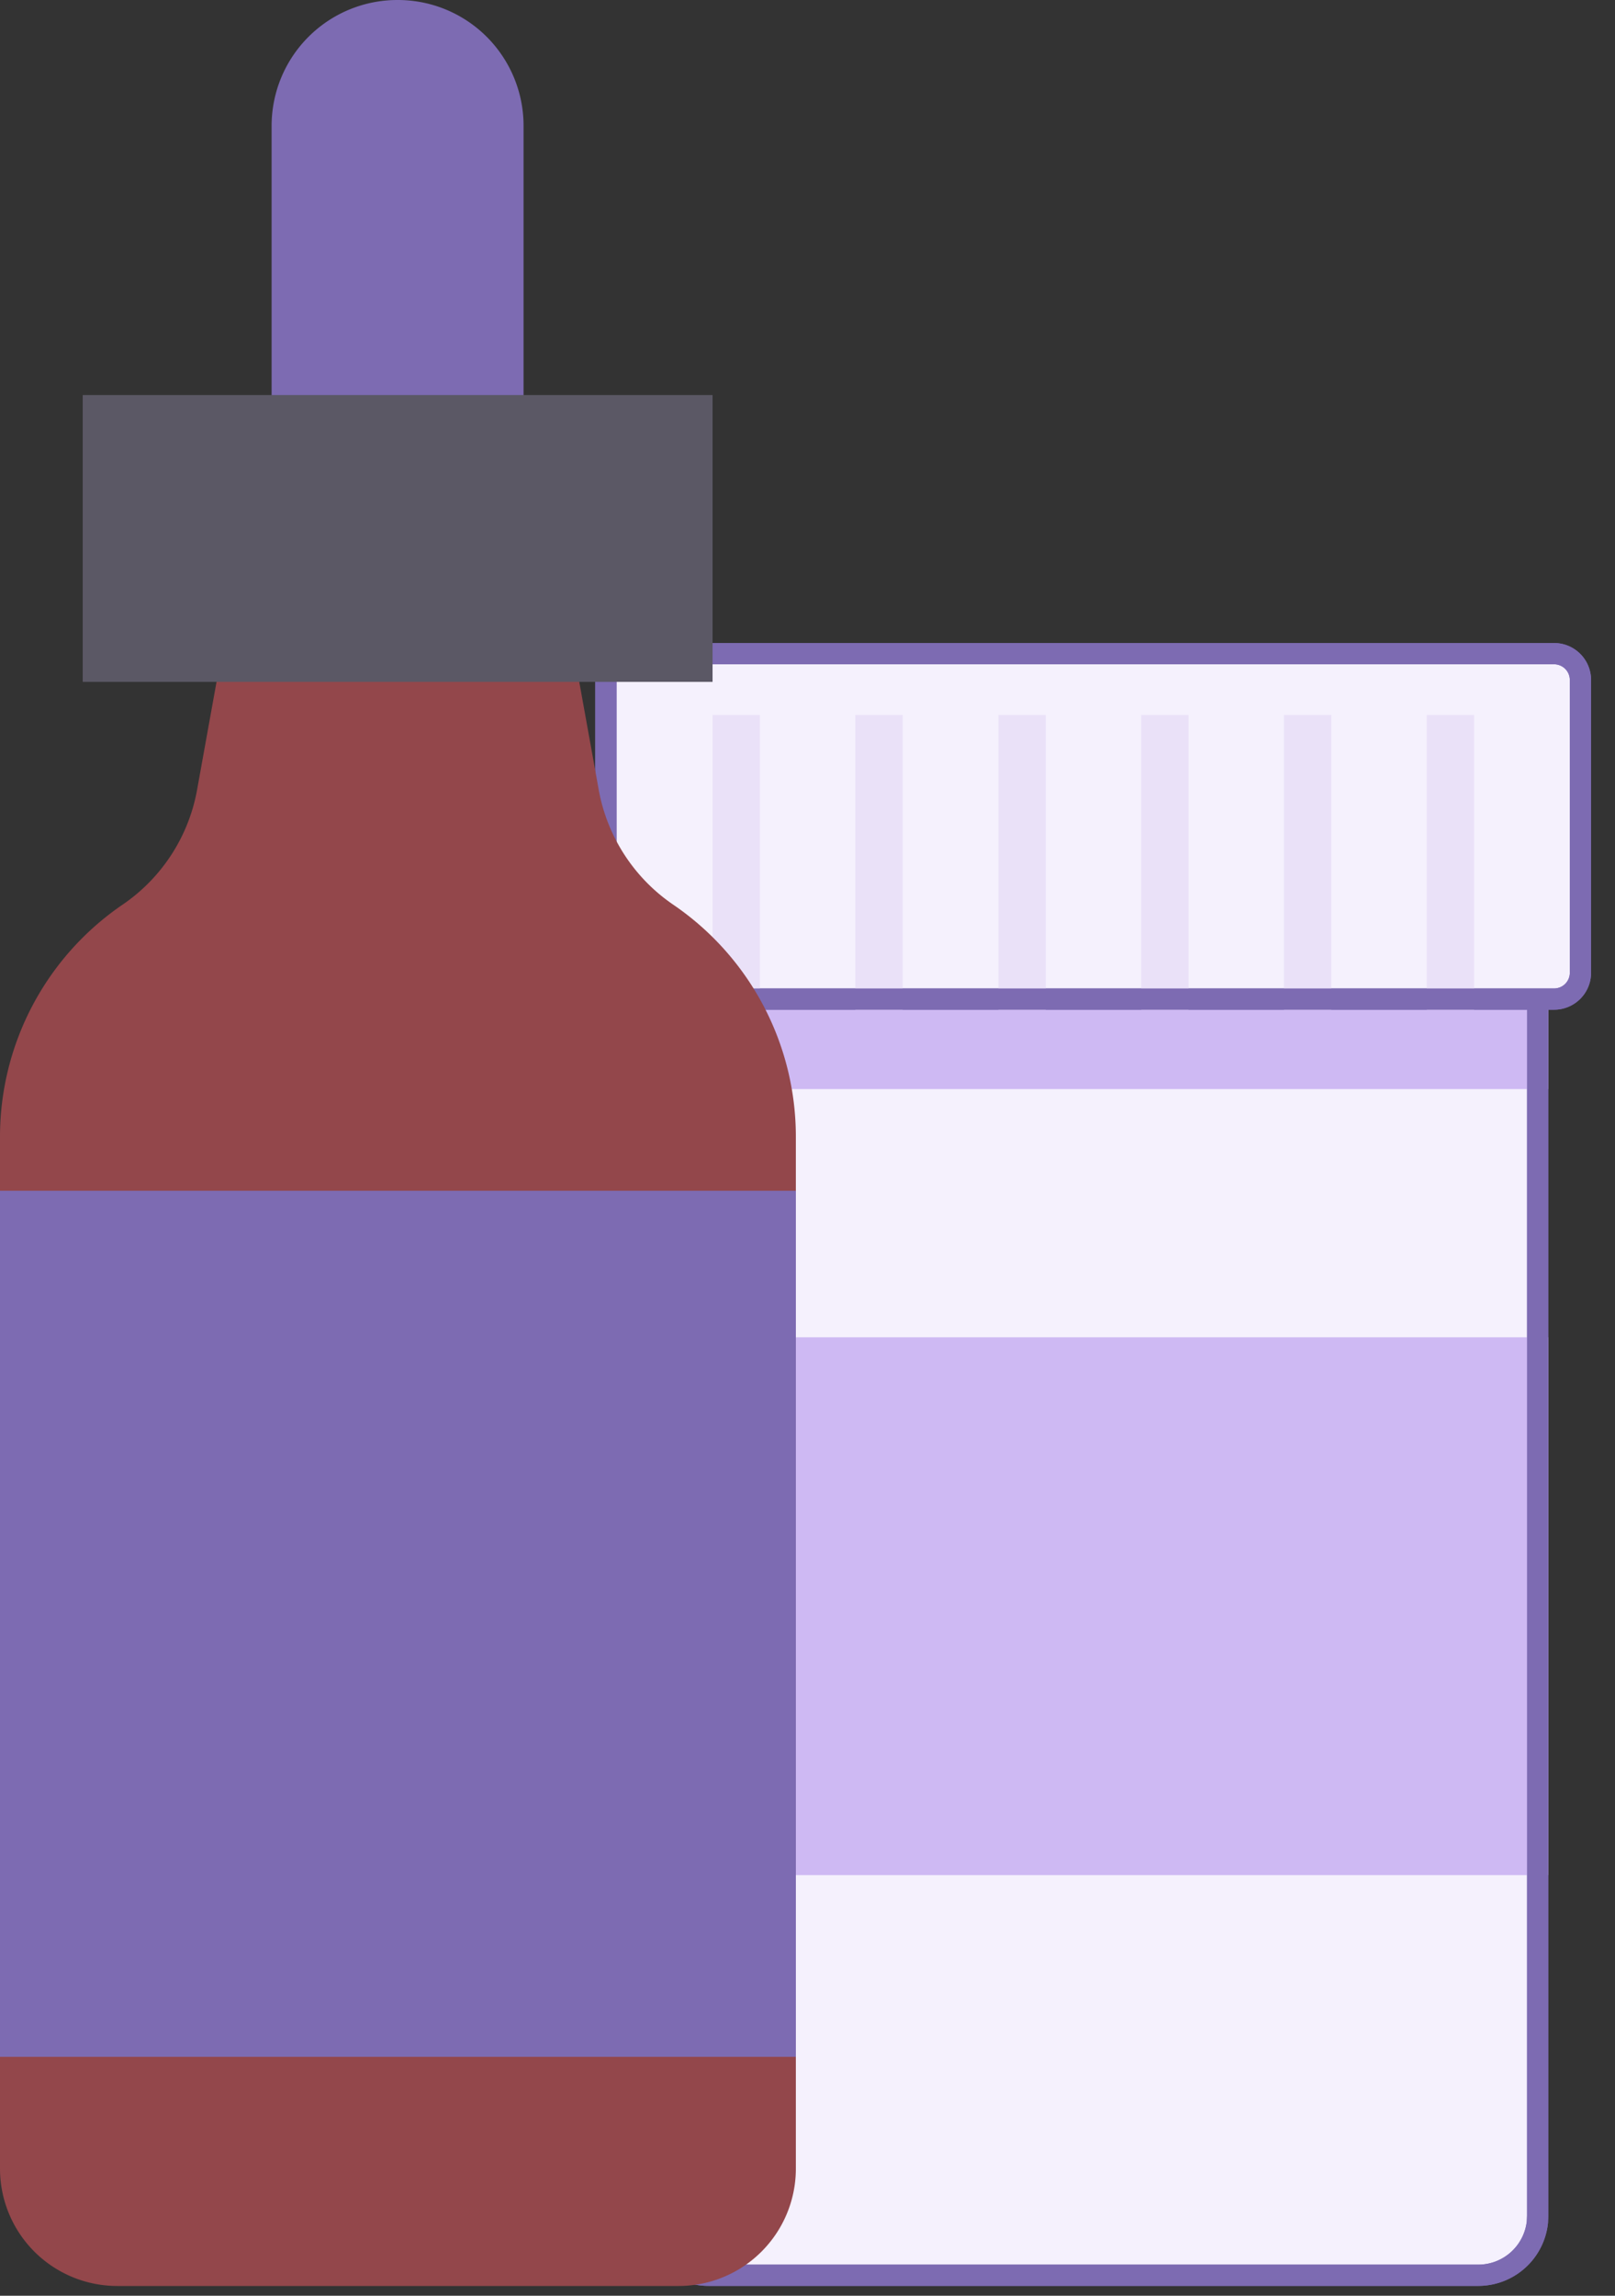 <svg width="38" height="54" fill="none" xmlns="http://www.w3.org/2000/svg"><rect width="100%" height="100%" fill="#333333" stroke="none"/><g clip-path="url(#a)"><path d="M36.18 23.123v29.002l-.006.143a1.4 1.4 0 0 1-1.394 1.25H16.673c-.773 0-1.4-.623-1.4-1.393V23.123h20.908Z" fill="#F5F1FD" stroke="#7D6BB2" stroke-width=".5"/><path d="M36.43 44.105H15.024V31.456h21.408v12.65ZM36.43 21.882H15.024v3.735h21.408v-3.735Z" fill="#CEB9F3"/><path d="M36.18 23.123v29.002l-.006.143a1.4 1.4 0 0 1-1.394 1.25H16.673c-.773 0-1.4-.623-1.4-1.393V23.123h20.908Z" stroke="#7D6BB2" stroke-width=".5"/><path d="M14.879 15.375h21.687a.62.62 0 0 1 .621.618v6.889a.62.62 0 0 1-.62.618H14.878a.62.62 0 0 1-.621-.618v-6.89a.62.62 0 0 1 .62-.617Z" fill="#F5F1FD" stroke="#7D6BB2" stroke-width=".5"/><g fill="#EAE1F8"><path d="M17.88 23.75h-1.114v-6.932h1.114v6.931ZM21.24 23.75h-1.115v-6.932h1.115v6.931ZM24.607 23.75h-1.115v-6.932h1.115v6.931ZM27.966 23.75h-1.114v-6.932h1.114v6.931ZM31.326 23.75H30.21v-6.932h1.115v6.931ZM34.685 23.75H33.57v-6.932h1.115v6.931Z"/></g><path d="M14.879 15.375h21.687a.62.62 0 0 1 .621.618v6.889a.62.62 0 0 1-.62.618H14.878a.62.62 0 0 1-.621-.618v-6.89a.62.62 0 0 1 .62-.617Z" stroke="#7D6BB2" stroke-width=".5"/><path d="M9.355 14.312a2.96 2.96 0 0 1-2.964-2.954V2.954A2.96 2.96 0 0 1 9.355 0a2.958 2.958 0 0 1 2.964 2.954v8.404a2.96 2.96 0 0 1-2.964 2.954Z" fill="#7D6BB2"/><path d="M15.84 21.279a4.166 4.166 0 0 1-1.752-2.7l-.867-4.802H5.504c-.29 1.6-.578 3.201-.867 4.802a4.164 4.164 0 0 1-1.753 2.7A6.607 6.607 0 0 0 0 26.732v24.284a2.76 2.76 0 0 0 2.764 2.754h13.197a2.76 2.76 0 0 0 2.765-2.755V26.734a6.603 6.603 0 0 0-2.886-5.455Z" fill="#93474B"/><path d="M16.766 16.039H1.946V9.292h14.82v6.747Z" fill="#5B5865"/><path d="M18.726 48.38H0V28.009h18.726v20.37Z" fill="#7D6BB2"/></g><defs><clipPath id="a"><path fill="#fff" d="M0 0h37.447v53.77H0z"/></clipPath></defs></svg>
